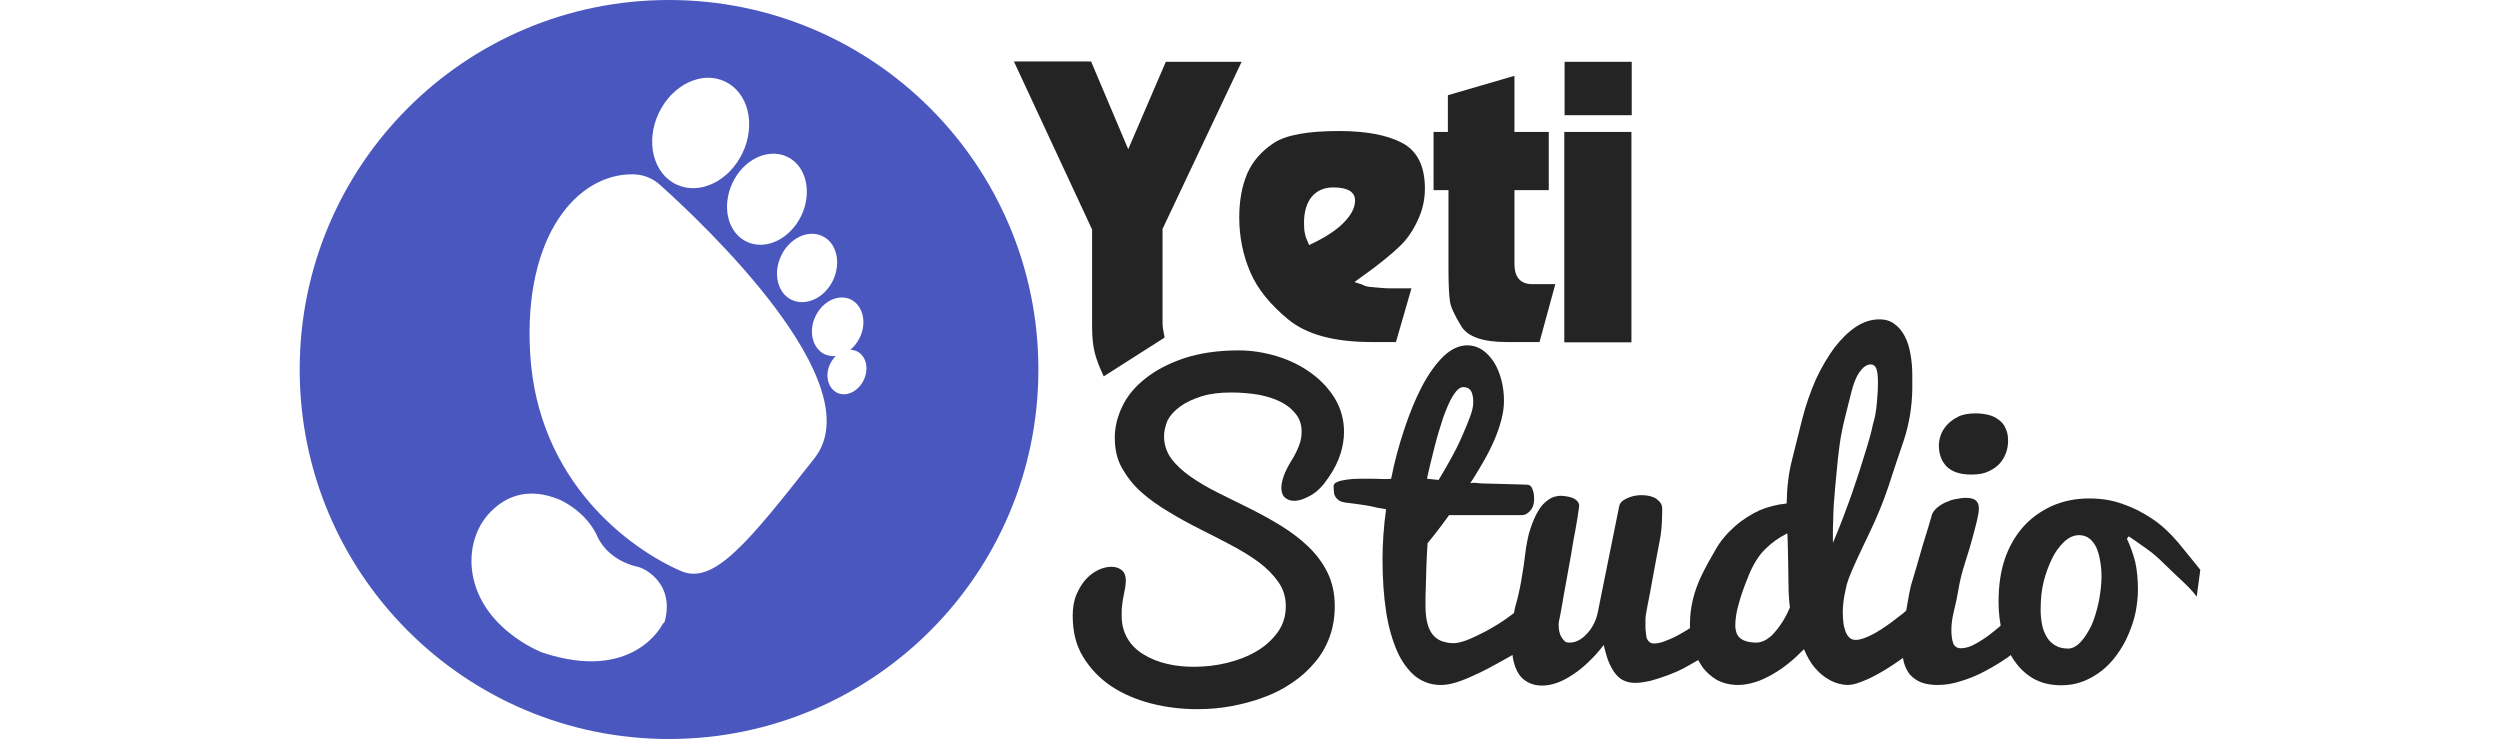 <svg height="739" viewBox="30.4 68.3 636.8 247.6" width="2500" xmlns="http://www.w3.org/2000/svg"><g fill="#242424"><path d="m295.6 89 12.4 29.3 12.6-29.3h25.4l-26.5 56v30.5c0 1 0 1.8.1 2.5s.3 1.9.6 3.4l-20.4 13c-1.6-3.4-2.6-6.1-3.1-8.3-.5-2.1-.8-4.9-.8-8.3v-32.6l-26.2-56.3h25.9zm93.1 75.4c1 .1 2 .2 3.3.3 1.2.1 2.3.2 3.3.2h7.6l-5.2 18h-8.2c-12.4 0-21.7-2.5-27.8-7.5s-10.4-10.3-12.8-15.9-3.7-11.7-3.7-18.3c0-5.7.9-10.6 2.7-14.8 1.8-4.1 4.8-7.5 8.9-10.2s11.4-4 21.8-4c9 0 16.1 1.3 21.2 4s7.6 7.8 7.6 15.3c0 3.2-.6 6.4-1.9 9.5s-2.9 5.8-4.9 8.1-5.4 5.2-10.2 8.9l-6.6 4.8c.8.3 1.6.5 2.5.8.8.5 1.7.7 2.4.8zm-20.1-14c5-2.3 8.8-4.7 11.4-7.3s4-5.1 4-7.6c0-2.9-2.4-4.4-7.3-4.4-3 0-5.4 1-7.2 3.1-1.7 2.1-2.6 5-2.6 8.7 0 1.6.1 2.9.3 3.6.1.9.6 2.1 1.4 3.9zm41.5-37.9h5v-12.3l22.3-6.5v18.8h11.5v19.5h-11.5v24.7c0 4.5 2 6.8 6 6.8h7.7l-5.3 19.4h-11c-8 0-13.1-1.8-15.2-5.3-2.2-3.6-3.5-6.3-3.8-8.3s-.5-5.6-.5-10.7v-26.6h-5v-19.5zm66.6-23.5v17.9h-22.5v-17.9zm-22.6 23.5h22.5v70.5h-22.5zm-134.1 101.9c0 2.8.8 5.3 2.4 7.5s3.8 4.2 6.5 6.1 5.8 3.7 9.2 5.4 6.9 3.4 10.5 5.2 7.1 3.7 10.5 5.8 6.5 4.4 9.2 7 4.9 5.5 6.5 8.8 2.4 7 2.4 11.2c0 3.8-.6 7.3-1.8 10.5s-2.9 6.1-5.1 8.6c-2.1 2.5-4.7 4.8-7.6 6.7-2.9 2-6.1 3.6-9.5 4.8-3.4 1.3-7 2.2-10.7 2.9s-7.5 1-11.3 1c-5.3 0-10.5-.6-15.5-1.9s-9.5-3.2-13.4-5.8-7-5.9-9.4-9.8-3.5-8.5-3.5-13.8c0-2.7.4-5.1 1.3-7.2s2-3.8 3.2-5.1c1.3-1.4 2.7-2.4 4.2-3.1s3-1 4.3-1c1.4 0 2.5.4 3.4 1.1s1.4 1.9 1.4 3.5c0 .7-.1 1.5-.2 2.3-.2.8-.3 1.7-.5 2.6s-.4 2-.5 3.1c-.2 1.1-.2 2.4-.2 3.8 0 3 .7 5.5 2 7.7s3.1 3.9 5.4 5.3 4.8 2.4 7.7 3.1 5.9 1 9.1 1c3.7 0 7.4-.4 11.1-1.3s7-2.2 9.9-3.9 5.3-3.9 7.1-6.4 2.7-5.4 2.7-8.7c0-3-.8-5.7-2.5-8.1s-3.8-4.6-6.5-6.6-5.8-3.9-9.2-5.7-6.9-3.6-10.5-5.4-7.1-3.7-10.5-5.8c-3.4-2-6.5-4.2-9.2-6.6s-4.8-5.1-6.5-8.1-2.4-6.4-2.4-10.2c0-3.6.9-7.1 2.6-10.6s4.3-6.6 7.8-9.3c3.4-2.7 7.8-5 12.9-6.7 5.2-1.7 11.2-2.6 18.2-2.6 4.4 0 8.7.7 13 2 4.2 1.3 8 3.2 11.3 5.6s6 5.3 8 8.6c2 3.4 3 7.1 3 11.1 0 2.4-.4 4.9-1.2 7.4s-2.1 5.2-4 7.9c-1.8 2.7-3.7 4.7-5.8 5.9s-4 1.9-5.7 1.9c-1.3 0-2.3-.4-3.1-1.1s-1.2-1.9-1.2-3.3c0-1.1.3-2.4.8-3.9s1.4-3.2 2.6-5.2c1.2-1.9 2-3.6 2.6-5.2s.8-3.1.8-4.5c0-2.2-.6-4.1-1.8-5.7s-2.8-3-4.9-4.1-4.5-1.9-7.4-2.5c-2.9-.5-6.1-.8-9.5-.8-3.8 0-7.1.4-10 1.3-2.8.9-5.2 2-7.1 3.4s-3.3 2.9-4.2 4.6c-.8 2-1.2 3.7-1.2 5.3z"/><path d="m444 283.6c-4.1 2.4-7.7 4.4-10.9 6.2s-6 3.3-8.5 4.4c-2.5 1.2-4.7 2.1-6.6 2.7s-3.7.9-5.3.9c-3.2 0-6-1-8.5-2.9-2.4-2-4.5-4.8-6.1-8.4-1.6-3.7-2.9-8.1-3.7-13.3s-1.2-11.1-1.2-17.6c0-2.5.1-5.3.3-8.1.2-2.9.5-5.8.9-8.6-1.3-.2-2.3-.4-3-.5-.7-.2-1.4-.3-2.2-.5s-1.8-.3-3-.5-3-.4-5.3-.7c-1-.1-1.8-.4-2.4-.8-.5-.4-1-.9-1.2-1.4-.3-.5-.4-1.1-.4-1.7s-.1-1.1-.1-1.5c0-.7.4-1.2 1.2-1.5.8-.4 1.9-.6 3.2-.8s2.7-.3 4.3-.3h4.5s2.7.1 3.8.1 1.9 0 2.3-.1c1.1-5.7 2.6-11.2 4.4-16.6s3.7-10.1 5.9-14.3 4.6-7.5 7.1-10c2.6-2.5 5.3-3.8 8.1-3.8 1.8 0 3.5.5 5 1.5s2.8 2.4 3.9 4.1 1.9 3.7 2.5 5.9c.6 2.3.9 4.6.9 7.1 0 2-.3 4.2-.9 6.4-.6 2.3-1.4 4.6-2.4 6.9s-2.2 4.7-3.6 7.1-2.8 4.8-4.4 7.2c.4-.1 1-.2 1.9-.1s1.9.2 3.1.2 2.4.1 3.8.1 2.7.1 3.9.1c1.3 0 2.5.1 3.6.1s2 .1 2.7.1c.9 0 1.5.5 1.8 1.4.4.9.6 2 .6 3.4 0 1.6-.4 2.9-1.3 3.9s-1.8 1.5-2.8 1.5h-24.4c-1.2 1.7-2.5 3.4-3.7 5-1.3 1.6-2.4 3.1-3.5 4.4-.2 2.6-.3 5.2-.4 7.8 0 1.1-.1 2.2-.1 3.4s-.1 2.3-.1 3.5c0 1.1-.1 2.2-.1 3.3v2.9c0 2.3.2 4.2.6 5.8s1 2.9 1.8 3.9 1.8 1.7 3 2.2c1.2.4 2.5.7 3.9.7.9 0 2-.2 3.3-.6s2.8-1 4.4-1.8 3.3-1.6 5-2.6c1.8-1 3.5-2.1 5.2-3.3s3.4-2.5 4.9-3.8c1.6-1.3 3-2.7 4.3-4.1zm-20.4-80.6c0-.5 0-1-.1-1.6s-.2-1.1-.4-1.6-.5-.9-1-1.3c-.5-.3-1.1-.5-1.9-.5-1.1 0-2.2 1-3.4 2.9s-2.2 4.4-3.3 7.4c-1 3-2 6.3-2.9 9.9s-1.8 7.1-2.5 10.5c.6.1 1.3.1 1.9.2s1.3.1 2 .2c1.3-2.1 2.6-4.4 4-6.9s2.6-4.9 3.7-7.4c1.1-2.4 2-4.7 2.8-6.8s1.1-3.6 1.1-5z"/><path d="m486.9 238.6c0 1.1 0 2.7-.1 4.7s-.3 4.1-.8 6.5c-.4 2.3-1 5.2-1.6 8.5s-1.1 6-1.5 8.2-.8 4.1-1.1 5.7-.5 2.8-.5 3.5v3.3s.2 1.9.3 2.6.5 1.3.9 1.7.9.6 1.7.6c.9 0 2.1-.2 3.4-.7s2.8-1.1 4.3-1.9 3-1.7 4.6-2.7 3.1-2.1 4.5-3.2 2.7-2.2 3.9-3.3 2.1-2.1 2.8-3v14c-.9.9-2.1 1.9-3.5 2.9-1.4 1.1-2.9 2.1-4.6 3.1s-3.5 2-5.3 3c-1.9 1-3.8 1.8-5.7 2.5s-3.8 1.3-5.6 1.8c-1.8.4-3.5.7-5.1.7s-2.9-.3-4.1-.9-2.1-1.5-2.9-2.6-1.5-2.5-2.1-4c-.6-1.6-1-3.3-1.5-5.2-1.5 2-3.1 3.8-4.8 5.4-1.7 1.7-3.4 3.1-5.2 4.3s-3.5 2.2-5.4 2.9-3.6 1-5.2 1c-1.4 0-2.7-.2-3.9-.7s-2.3-1.2-3.3-2.3c-.9-1.1-1.7-2.6-2.2-4.4s-.8-4-.8-6.7c0-5.5.5-9.8 1.3-12.8 1.3-4.3 2.5-10.8 3.5-19.4.1-.6.3-1.5.5-2.6s.5-2.3.9-3.5c.4-1.3.9-2.6 1.5-3.9s1.3-2.5 2.1-3.6 1.8-1.9 2.8-2.6c1.1-.7 2.3-1 3.7-1.1 2.2.1 3.9.5 4.8 1.1 1 .6 1.5 1.4 1.5 2.3-.4 2.9-.8 5.6-1.3 8.2s-1 5.3-1.4 8c-.5 2.7-1 5.7-1.6 8.9-.6 3.3-1.1 5.9-1.4 7.9-.4 2-.6 3.6-.9 4.8s-.3 1.9-.3 1.9c0 .8.1 1.5.2 2.3.2.7.4 1.4.7 1.9s.7 1 1.1 1.4 1 .5 1.7.5c.9 0 1.9-.2 2.9-.7s1.9-1.2 2.8-2.2c.9-.9 1.7-2 2.4-3.4.7-1.3 1.2-2.9 1.5-4.7l7-34.7c.2-1 1-1.9 2.5-2.6s3.1-1.1 4.9-1.1c2.1 0 3.8.4 5 1.2 1.4 1 2 2 2 3.2z"/><path d="m572.9 284.6c-3 2.5-6 4.7-8.9 6.6-1.2.8-2.5 1.6-3.9 2.4s-2.7 1.5-4 2.1-2.6 1.1-3.8 1.5-2.4.6-3.4.6c-.6 0-1.5-.1-2.7-.4s-2.5-.8-3.9-1.7c-1.4-.8-2.8-2-4.2-3.6s-2.6-3.7-3.7-6.3c-1.6 1.6-3.2 3.2-5 4.6-1.8 1.5-3.6 2.7-5.5 3.8s-3.8 2-5.7 2.6-3.9 1-5.8 1c-2.8 0-5.1-.6-7.2-1.7-2-1.2-3.7-2.7-5-4.6s-2.3-4.1-3-6.5-1-4.9-1-7.5c0-2.8.3-5.5 1-8.4.7-2.8 1.7-5.6 3-8.2 1.3-2.7 2.8-5.4 4.5-8.3 1.6-2.9 3.8-5.5 6.5-7.9s5.5-4.1 8.3-5.4c2.8-1.2 5.9-2 9.1-2.3.1-5.5.7-10.4 1.8-14.6 1-4.2 2.2-8.7 3.4-13.6 1.2-4.8 2.8-9.3 4.6-13.4 1.9-4.1 4-7.6 6.2-10.6 2.3-3 4.7-5.3 7.2-7 2.6-1.7 5.2-2.5 7.9-2.5 2 0 3.7.5 5.1 1.6 1.4 1 2.5 2.4 3.4 4.1s1.5 3.7 1.9 6 .6 4.6.6 7v4.7c-.1 6.1-1.1 11.8-2.8 17-1.8 5.2-3.5 10.4-5.2 15.6-1.7 5.1-3.8 10.2-6.2 15.2-3.7 7.7-6.1 12.9-7.1 15.6-.2.6-.4 1.3-.7 2.2-.2.9-.4 1.8-.6 2.8s-.4 2-.5 3.1c-.1 1-.2 2.1-.2 3.1 0 1.2.1 2.4.2 3.5s.4 2.1.7 3 .8 1.6 1.3 2.1c.6.5 1.2.8 2.1.8.8 0 1.7-.2 2.6-.5s2-.8 3-1.3 2.1-1.2 3.2-1.9 2.1-1.4 3.2-2.2c2.3-1.7 4.8-3.7 7.3-5.8zm-44.1-37.6c-2.8 1.4-5.3 3.2-7.5 5.4s-4 5.2-5.5 8.9-2.6 6.8-3.3 9.5c-.8 2.7-1.1 5.1-1.1 7.2 0 .7.1 1.3.3 2s.5 1.3 1 1.8 1.2 1 2.2 1.3c.9.3 2.1.5 3.6.5.8 0 1.5-.2 2.3-.5.7-.3 1.5-.8 2.1-1.3.7-.5 1.3-1.2 1.9-1.9s1.2-1.4 1.7-2.2c1.2-1.7 2.3-3.7 3.2-5.9-.1-.6-.2-1.6-.3-2.9s-.2-3.3-.2-6-.1-4.9-.1-6.6-.1-3.3-.1-4.7-.1-2.6-.1-3.5-.1-1.1-.1-1.1zm30-43.4c.3-3 .4-5.3.4-7.1 0-2.3-.2-3.9-.6-4.8s-1-1.3-1.8-1.3c-1.4 0-2.6.9-3.8 2.6s-2 3.9-2.7 6.6-1.4 5.7-2.2 8.8c-.8 3.2-1.4 6.3-1.8 9.3s-.7 5.8-.9 8.2-.4 4.2-.5 5.2c-.2 2.1-.3 4.1-.5 6.1-.1 2-.2 3.7-.2 5.4-.1 1.6-.1 3-.1 4.2v3.4c2.4-5.6 4.5-11.3 6.5-16.9.8-2.4 1.6-4.9 2.5-7.5.8-2.6 1.6-5.2 2.4-7.7.8-2.6 1.5-5.1 2-7.6.7-2.2 1.1-4.6 1.3-6.9z"/><path d="m608 284.3c-1.5 1.4-3.4 2.9-5.7 4.5s-4.7 3-7.3 4.4-5.3 2.5-8 3.3c-2.7.9-5.3 1.3-7.8 1.3-2.2 0-4.1-.3-5.6-.9s-2.7-1.5-3.7-2.6c-.9-1.1-1.6-2.5-2-4s-.6-3.3-.6-5.2c0-2.7.3-5.8.9-9.4 1.2-7.4 2-11.5 2.4-12.4.6-1.8 1.7-5.8 3.5-12 1.6-5.1 2.6-8.4 3-9.9.2-1.1.8-2 1.8-2.9.9-.8 1.9-1.4 3-1.9s2.2-.9 3.4-1.1 2.3-.4 3.2-.4c1.8 0 2.9.3 3.6 1s.9 1.5.9 2.6c0 .9-.2 2.2-.6 3.9s-.9 3.6-1.5 5.8-1.4 5-2.5 8.4-1.8 6.3-2.2 8.8c-.4 2.4-.9 4.8-1.5 7.2s-.9 4.5-.9 6.5c0 1.9.2 3.4.6 4.5s1.3 1.7 2.6 1.7c1.5 0 3.2-.5 5.1-1.6s3.8-2.3 5.7-3.9c1.9-1.5 3.8-3.1 5.6-4.7s3.4-3 4.8-4.1zm-28.4-66.8c0-1 .2-2.1.6-3.3s1.1-2.4 2.1-3.5 2.2-2 3.8-2.8 3.6-1.1 5.9-1.1c1.5 0 2.9.2 4.2.5s2.5.9 3.4 1.6c1 .7 1.8 1.6 2.3 2.8.6 1.2.9 2.5.9 4.1 0 1.5-.2 2.9-.7 4.2-.5 1.4-1.2 2.6-2.2 3.7s-2.3 1.9-3.8 2.6-3.4 1-5.6 1c-3.7 0-6.5-.9-8.3-2.7-1.7-1.8-2.6-4.1-2.6-7.1z"/><path d="m642.6 248.8c1.2 2.5 2.1 5.1 2.8 7.8.6 2.7.9 5.8.9 9.3 0 2.5-.3 5-.8 7.6-.5 2.5-1.4 5-2.4 7.4s-2.3 4.6-3.8 6.7-3.2 3.9-5.1 5.4-4 2.7-6.3 3.6-4.7 1.3-7.3 1.3c-3.7 0-6.9-.8-9.6-2.4s-4.8-3.8-6.5-6.4-2.9-5.6-3.7-8.9-1.2-6.7-1.2-10.1c0-5.6.7-10.4 2.1-14.5s3.4-7.6 6-10.6 5.8-5.3 9.6-7.1c3.8-1.7 8-2.6 12.7-2.6 4 0 7.8.6 11.3 1.9 3.5 1.2 6.8 2.9 9.9 5s5.9 4.7 8.6 7.9c2.6 3.2 5.1 6.2 7.4 9.1l-1.2 9c-1.1-1.5-2.7-3.2-4.6-5-2-1.8-4-3.8-6.2-5.9-2.2-2.2-4.3-4-6.5-5.5s-3.9-2.8-5.5-3.8zm-19.7 36.8c1.4 0 2.8-.7 4.2-2.2s2.5-3.3 3.6-5.5c1-2.2 1.8-4.9 2.5-8.1.6-3.2.9-6 .9-8.4 0-1.9-.2-3.8-.5-5.4-.3-1.7-.7-3.1-1.3-4.4-.6-1.2-1.4-2.2-2.3-2.9s-2.1-1.1-3.4-1.1c-1.7 0-3.4.7-5 2.2s-3 3.4-4.1 5.7-2.1 4.9-2.8 7.7-1 6-1 9.5c0 1.8.2 3.5.5 5 .3 1.6.9 2.9 1.6 4.1s1.7 2.1 2.9 2.8 2.6 1 4.2 1z"/></g><path d="m154.1 68.3c-68.4 0-123.7 55.4-123.7 123.8s55.4 123.8 123.7 123.8c68.4 0 123.8-55.4 123.8-123.8s-55.4-123.8-123.8-123.8zm51.4 79.1c4.8 2.2 6.4 8.9 3.6 14.8s-9 8.8-13.8 6.6-6.4-8.9-3.6-14.8 9-8.9 13.8-6.6zm-11.8-26.6c6.4 3 8.5 11.8 4.8 19.7-3.8 7.9-11.9 11.8-18.3 8.8s-8.5-11.8-4.8-19.7 11.9-11.8 18.3-8.8zm-43-14.6c4.5-9.5 14.4-14.3 22.2-10.6s10.4 14.4 5.9 23.9-14.4 14.3-22.2 10.6-10.4-14.4-5.9-23.9zm2 170.4-.7.8s-9.6 19.8-40.4 9.5c-.2-.1-.5-.2-.7-.3-2.8-1.2-20.8-9.5-22.8-27.6-.8-7.6 1.7-15.3 7.4-20.3 4.6-4.1 11.6-7.2 21.7-3.1 0 0 8.1 3.2 12.4 11.3.1.3.3.5.4.8.6 1.5 3.8 8.2 13.6 10.5.9.2 1.8.6 2.7 1.1 3.1 1.9 9.2 7 6.4 17.3zm50.2-54.8c-22.4 28.5-33.8 42.6-44.8 37.8-16.8-7.3-48.1-29.7-50.5-73.2-2.2-39.2 15.8-59.9 34.4-59.7 3.4 0 6.7 1.3 9.2 3.6 14.4 12.9 71.3 66.5 51.7 91.5zm16.5-26.2c-1.8 3.8-5.8 5.8-8.9 4.3s-4.2-5.8-2.4-9.6c.5-1.1 1.2-2 1.9-2.7-1.3.1-2.5-.1-3.7-.6-4.1-2-5.5-7.7-3.1-12.7 2.4-5.1 7.7-7.6 11.8-5.7 4.1 2 5.5 7.7 3.1 12.7-.8 1.7-1.9 3.1-3.2 4.2.7 0 1.5.2 2.2.5 3.1 1.5 4.1 5.8 2.3 9.6z" fill="#4a57bf"/></svg>